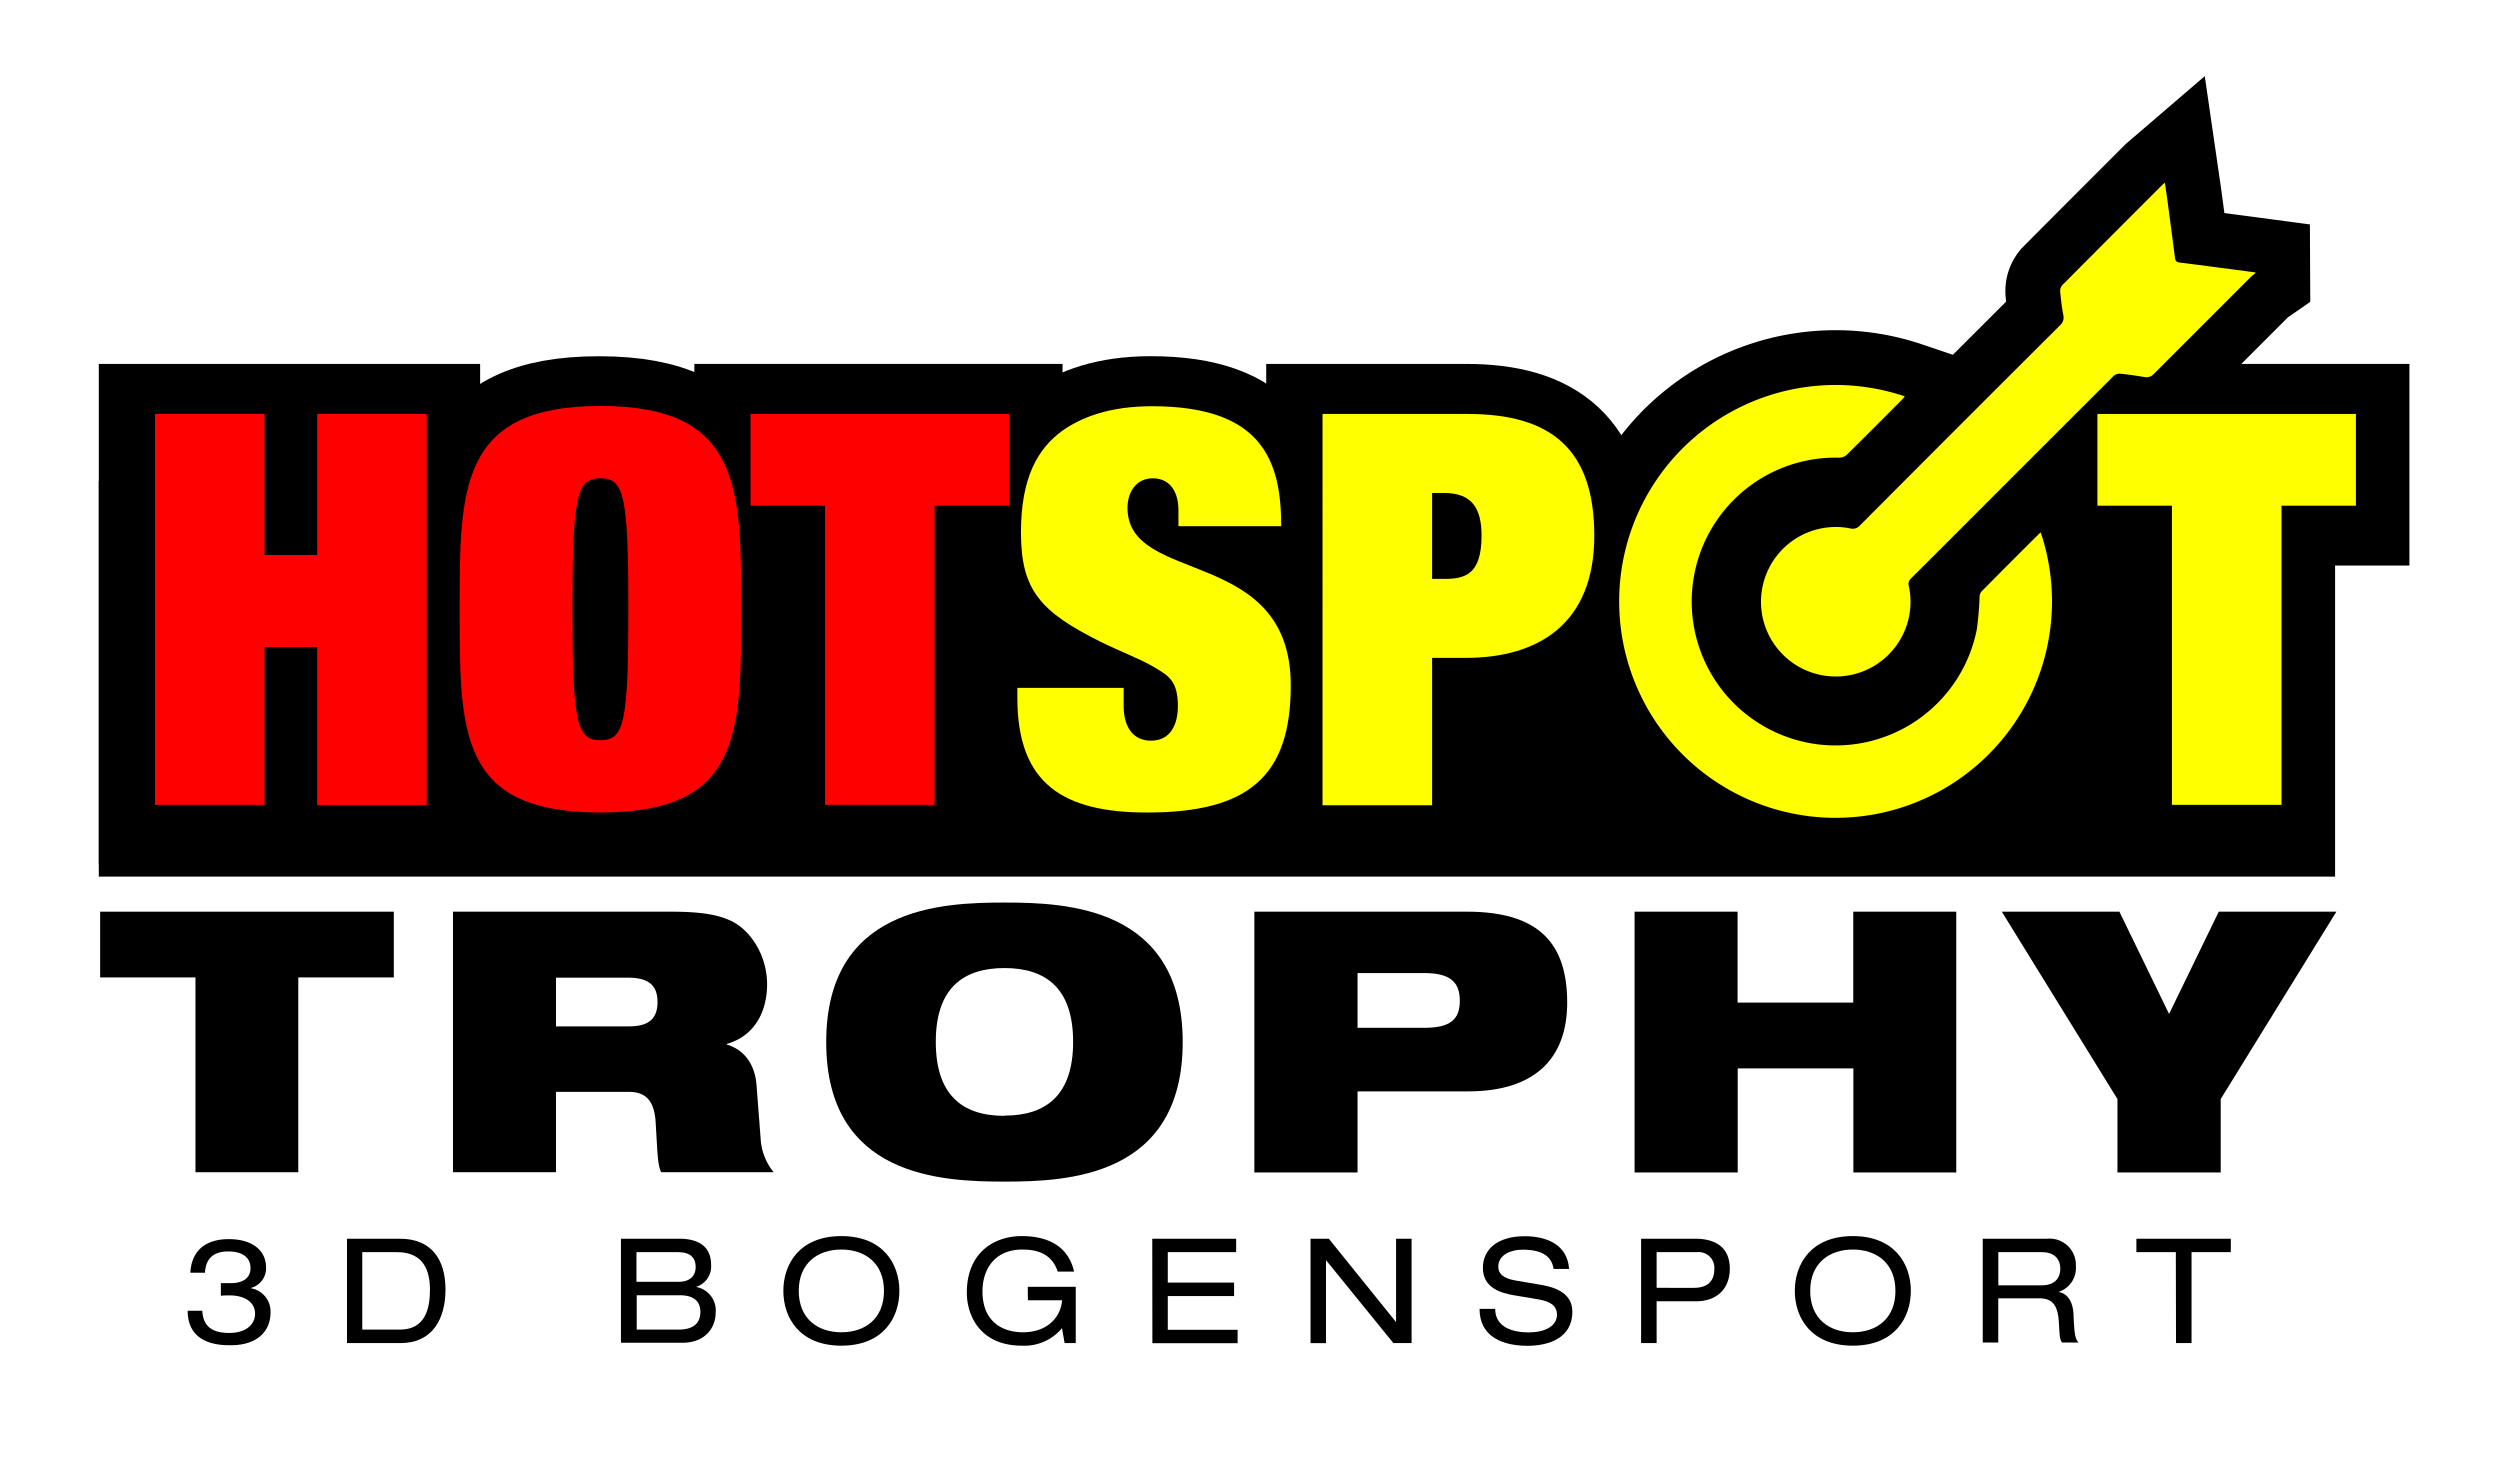 <svg id="e6773dbc-4b71-4dba-b856-07eb9b8deba0" data-name="Ebene 1" xmlns="http://www.w3.org/2000/svg" viewBox="0 0 410.67 240.67"><defs><style>.\39 0e97191-1f42-4c2b-9579-f3329c5f9fc9{fill:#fff;stroke:#000;stroke-miterlimit:10;stroke-width:18px;}.\30 63ca901-7832-47ce-88c5-40a877fa6e7b{fill:red;}.\34 729eb70-ec9d-4a5e-83eb-c9c37276ae61{fill:#ff0;}</style></defs><title>Zeichenfläche 1</title><rect x="16.23" y="79" width="367.35" height="65"/><path d="M36.28,210.78c.31,0,.67,0,1.61,0,2.16,0,3.26-.94,3.26-2.45,0-2.12-1.84-2.76-3.64-2.76-2.55,0-3.72,1.27-3.84,3.5h-2.4c.19-3.82,2.73-5.52,6.31-5.52,4.29,0,6.12,2.23,6.12,4.58a3.33,3.33,0,0,1-2.5,3.44v.05a3.87,3.87,0,0,1,3.24,4c0,2.88-2,5.36-6.53,5.36-1.58,0-7.08,0-7.08-5.67h2.4c.15,2.83,1.92,3.65,4.47,3.65s4.2-1.27,4.2-3.17-1.73-3-4.2-3c-.87,0-1.18.05-1.42.05Z"/><path d="M57,203.48h8.69c5.14,0,7.49,3.36,7.49,8.33,0,4.78-2.09,8.81-7.35,8.81H57Zm8.71,14.93c4.18,0,4.92-3.5,4.92-6.55s-1-6.17-5.4-6.17H59.51v12.72Z"/><path d="M102,203.48h9.53c3.65,0,5.28,1.61,5.28,4.3a3.51,3.51,0,0,1-2.49,3.62v0a3.91,3.91,0,0,1,3.24,4.23c0,2.45-1.71,4.94-5.43,4.94H102Zm9.48,7.08c1.88,0,2.79-1,2.79-2.4,0-1.56-.84-2.47-2.93-2.47h-6.79v4.87Zm0,7.85c2.83,0,3.57-1.44,3.57-2.9s-.77-2.74-3.36-2.74h-7.1v5.64Z"/><path d="M138.21,203.05c6.89,0,9.53,4.61,9.53,9s-2.64,9-9.53,9-9.53-4.61-9.53-9S131.32,203.05,138.21,203.05Zm0,2.21c-3.91,0-7,2.26-7,6.79s3.07,6.8,7,6.8,7-2.26,7-6.8S142.12,205.26,138.21,205.26Z"/><path d="M168.83,211.38h7.88v9.24h-1.83l-.43-2.45a8,8,0,0,1-6.58,2.88c-6.86,0-9.05-4.94-9.05-8.71,0-6.62,4.54-9.29,9-9.29,3.53,0,7.54,1.11,8.62,5.83h-2.69c-.79-2.37-2.57-3.62-5.81-3.62-4.53,0-6.55,3.22-6.55,6.86,0,4.85,3.1,6.73,6.67,6.73,3.72,0,6.15-2.21,6.41-5.26h-5.62Z"/><path d="M189.28,203.48h13.78v2.21H191.83v5h10.89v2.21H191.83v5.54H203.3v2.21h-14Z"/><path d="M217.82,207h0v13.63h-2.54V203.48h3l11,13.64h.05V203.48h2.55v17.14h-3Z"/><path d="M245.61,215c0,3.07,2.93,3.87,5.52,3.87s4.63-1,4.63-2.91c0-1.56-1.22-2.21-3.19-2.54l-3.89-.65c-2-.34-5.09-1.15-5.09-4.49,0-3.12,2.48-5.21,6.87-5.21,3.43,0,7,1.25,7.29,5.38h-2.54c-.22-1.35-1-3.17-5.09-3.17-1.87,0-4,.79-4,2.81,0,1.05.69,1.89,2.8,2.25l4.21.72c1.34.24,5.16.89,5.16,4.4,0,4.37-3.92,5.61-7.37,5.61-3.87,0-7.88-1.34-7.88-6.07Z"/><path d="M269.58,203.48h8.84c3.77,0,5.73,1.73,5.73,4.92s-2,5.36-5.56,5.36h-6.46v6.86h-2.55Zm8.67,8.07c2.52,0,3.36-1.37,3.36-3.1a2.59,2.59,0,0,0-2.9-2.76h-6.58v5.86Z"/><path d="M304.36,203.05c6.89,0,9.53,4.61,9.53,9s-2.64,9-9.53,9-9.53-4.61-9.53-9S297.47,203.05,304.36,203.05Zm0,2.21c-3.91,0-7,2.26-7,6.79s3.07,6.8,7,6.8,7-2.26,7-6.8S308.27,205.26,304.36,205.26Z"/><path d="M325.7,203.48h10.6A4.32,4.32,0,0,1,341,208a4.11,4.11,0,0,1-2.88,4.23v0c1.51.21,2.4,1.63,2.49,3.65.14,3.19.24,4,.82,4.65h-2.69c-.41-.48-.41-1.2-.53-3.26-.17-3.08-1.2-4-3.31-4h-6.65v7.27H325.7Zm9.64,7.66c2.5,0,3.1-1.51,3.1-2.71,0-1.63-1-2.74-3-2.74h-7.18v5.45Z"/><path d="M357.42,205.69h-6.48v-2.21h15.51v2.21H360v14.93h-2.55Z"/><path d="M32.11,160.56H16.45v-10.8H64.69v10.8H49v32H32.11Z"/><path d="M74.41,149.76h35.64c4.86,0,7.8.42,10.14,1.56,3.18,1.56,5.82,5.7,5.82,10.38,0,4-1.68,8.34-6.6,9.78v.12c2.52.72,4.56,2.88,4.86,6.6l.72,9.36a9.55,9.55,0,0,0,2.1,5H108.61c-.6-1.26-.6-3.12-.9-8.1-.18-3.18-1.26-5.1-4.38-5.1h-12v13.2H74.41ZM91.33,168.6h12c3.3,0,4.68-1.32,4.68-4,0-3.24-2.1-4-4.92-4H91.33Z"/><path d="M165,148.26c10.26,0,29.28.72,29.28,22.92s-19,22.92-29.28,22.92-29.28-.72-29.28-22.92S154.69,148.26,165,148.26Zm0,35c6.9,0,11.28-3.42,11.28-12.12s-4.38-12.12-11.28-12.12-11.28,3.42-11.28,12.12S158.05,183.3,165,183.3Z"/><path d="M206.05,149.76H241c12,0,16.44,5.4,16.44,14.94,0,8.22-4.32,14.58-16.32,14.58H223V192.6H206.05ZM223,168.84h10.92c4.26,0,5.88-1.32,5.88-4.44s-1.62-4.56-5.88-4.56H223Z"/><path d="M304.45,175.5h-19v17.1H268.51V149.76h16.92V164.7h19V149.76h16.92V192.6H304.45Z"/><path d="M347.83,180.54l-19-30.78h19.32l8.16,16.8,8.16-16.8h19.32l-19,30.78V192.6H347.83Z"/><path class="90e97191-1f42-4c2b-9579-f3329c5f9fc9" d="M370.48,44.89a6.78,6.78,0,0,0-.67.53q-8,8-16,16a1.63,1.63,0,0,1-1.57.51c-1.35-.22-2.71-.43-4.07-.55a1.53,1.53,0,0,0-1.07.48Q334.94,74,322.84,86.11q-4.44,4.45-8.9,8.89a1.18,1.18,0,0,0-.38,1.26,12.28,12.28,0,1,1-9.63-9.46,1.54,1.54,0,0,0,1.6-.49q16.39-16.45,32.84-32.85a1.69,1.69,0,0,0,.57-1.69c-.25-1.29-.4-2.6-.52-3.91a1.5,1.5,0,0,1,.33-1q8.25-8.3,16.52-16.56l.35-.3c.17,1.17.33,2.23.47,3.3.4,3,.8,6,1.18,9,.06.49.2.75.75.82q6.24.8,12.46,1.63Z"/><path class="90e97191-1f42-4c2b-9579-f3329c5f9fc9" d="M335.23,87.48A35.55,35.55,0,1,1,312.9,65.11c-.14.17-.25.33-.39.47-3.05,3.06-6.1,6.13-9.19,9.17a1.87,1.87,0,0,1-1.19.43,23.64,23.64,0,1,0,22.59,28.24,49.87,49.87,0,0,0,.46-5.36,1.5,1.5,0,0,1,.28-.86q4.77-4.82,9.57-9.59A1.13,1.13,0,0,1,335.23,87.48Z"/><path class="90e97191-1f42-4c2b-9579-f3329c5f9fc9" d="M51.87,68.78h18V133h-18V107.12H43.23V133h-18V68.78h18V92h8.64Z"/><path class="90e97191-1f42-4c2b-9579-f3329c5f9fc9" d="M98.4,67.52c23.13,0,23.13,13.5,23.13,33.39,0,20.52,0,33.39-23.13,33.39s-23.13-12.87-23.13-33.39C75.27,81,75.27,67.52,98.4,67.52Zm0,11.88c-3.87,0-4.59,2.7-4.59,21.51s.72,21.51,4.59,21.51,4.59-2.7,4.59-21.51S102.27,79.4,98.4,79.4Z"/><path class="90e97191-1f42-4c2b-9579-f3329c5f9fc9" d="M123.06,68.78h42.48V83.9H153.3V133h-18V83.9H123.06Z"/><path class="90e97191-1f42-4c2b-9579-f3329c5f9fc9" d="M193.35,84.62c0-2.7-1.17-5.22-4.23-5.22-2.7,0-4.14,2.25-4.14,4.86,0,12.78,26.82,6.21,26.82,29.16,0,14.94-6.93,20.88-23.58,20.88-13.77,0-21.33-4.68-21.33-18.81v-1.71h17.46v3c0,3.15,1.35,5.67,4.5,5.67,3.33,0,4.41-2.88,4.41-5.67,0-4.14-1.53-5-3.87-6.39s-5.67-2.61-8.91-4.23c-9.72-4.86-13-8.37-13-17.91,0-8.91,2.7-13.77,6.84-16.74,3.06-2.16,7.65-4,14.67-4,18.18,0,21.24,9,21.24,19.71H193.35Z"/><path class="90e97191-1f42-4c2b-9579-f3329c5f9fc9" d="M217,68.78h23.85c13.77,0,20.79,5.85,20.79,20,0,14.31-9,20.07-21.15,20.07H235V133H217Zm18,27.09h2c3.33,0,6.12-.63,6.12-7.11,0-4.41-1.53-7-6.12-7h-2Z"/><path class="90e97191-1f42-4c2b-9579-f3329c5f9fc9" d="M344.31,68.78h42.48V83.9H374.55V133h-18V83.9H344.31Z"/><path class="063ca901-7832-47ce-88c5-40a877fa6e7b" d="M52.1,68h18v64.26h-18V106.29H43.46v25.92h-18V68h18V91.17H52.1Z"/><path class="063ca901-7832-47ce-88c5-40a877fa6e7b" d="M98.63,66.69c23.13,0,23.13,13.5,23.13,33.39,0,20.52,0,33.39-23.13,33.39S75.5,120.6,75.5,100.08C75.5,80.19,75.5,66.69,98.63,66.69Zm0,11.88c-3.87,0-4.59,2.7-4.59,21.51s.72,21.51,4.59,21.51,4.59-2.7,4.59-21.51S102.5,78.57,98.63,78.57Z"/><path class="063ca901-7832-47ce-88c5-40a877fa6e7b" d="M123.29,68h42.48V83.07H153.53v49.14h-18V83.07H123.29Z"/><path class="4729eb70-ec9d-4a5e-83eb-c9c37276ae61" d="M193.58,83.79c0-2.7-1.17-5.22-4.23-5.22-2.7,0-4.14,2.25-4.14,4.86,0,12.78,26.82,6.21,26.82,29.16,0,14.94-6.93,20.88-23.58,20.88-13.77,0-21.33-4.68-21.33-18.81V113h17.46v3c0,3.15,1.35,5.67,4.5,5.67,3.33,0,4.41-2.88,4.41-5.67,0-4.14-1.53-5-3.87-6.39s-5.67-2.61-8.91-4.23c-9.72-4.86-13-8.37-13-17.91,0-8.91,2.7-13.77,6.84-16.74,3.06-2.16,7.65-4,14.67-4,18.18,0,21.24,9,21.24,19.71H193.58Z"/><path class="4729eb70-ec9d-4a5e-83eb-c9c37276ae61" d="M217.25,68H241.1c13.77,0,20.79,5.85,20.79,20,0,14.31-9,20.07-21.15,20.07h-5.49v24.21h-18Zm18,27.09h2c3.33,0,6.12-.63,6.12-7.11,0-4.41-1.53-7-6.12-7h-2Z"/><path class="4729eb70-ec9d-4a5e-83eb-c9c37276ae61" d="M344.54,68H387V83.07H374.78v49.14h-18V83.07H344.54Z"/><path class="4729eb70-ec9d-4a5e-83eb-c9c37276ae61" d="M370.48,44.89a6.78,6.78,0,0,0-.67.53q-8,8-16,16a1.63,1.63,0,0,1-1.57.51c-1.35-.22-2.71-.43-4.07-.55a1.53,1.53,0,0,0-1.07.48Q334.94,74,322.84,86.11q-4.44,4.45-8.9,8.89a1.18,1.18,0,0,0-.38,1.26,12.28,12.28,0,1,1-9.63-9.46,1.54,1.54,0,0,0,1.6-.49q16.39-16.45,32.84-32.85a1.69,1.69,0,0,0,.57-1.69c-.25-1.29-.4-2.6-.52-3.91a1.5,1.5,0,0,1,.33-1q8.25-8.3,16.52-16.56l.35-.3c.17,1.17.33,2.23.47,3.3.4,3,.8,6,1.18,9,.06.49.2.75.75.82q6.24.8,12.46,1.63Z"/><path class="4729eb70-ec9d-4a5e-83eb-c9c37276ae61" d="M335.23,87.48A35.55,35.55,0,1,1,312.9,65.11c-.14.17-.25.33-.39.47-3.05,3.06-6.1,6.13-9.19,9.17a1.87,1.87,0,0,1-1.19.43,23.64,23.64,0,1,0,22.59,28.24,49.87,49.87,0,0,0,.46-5.36,1.5,1.5,0,0,1,.28-.86q4.77-4.82,9.57-9.59A1.13,1.13,0,0,1,335.23,87.48Z"/></svg>